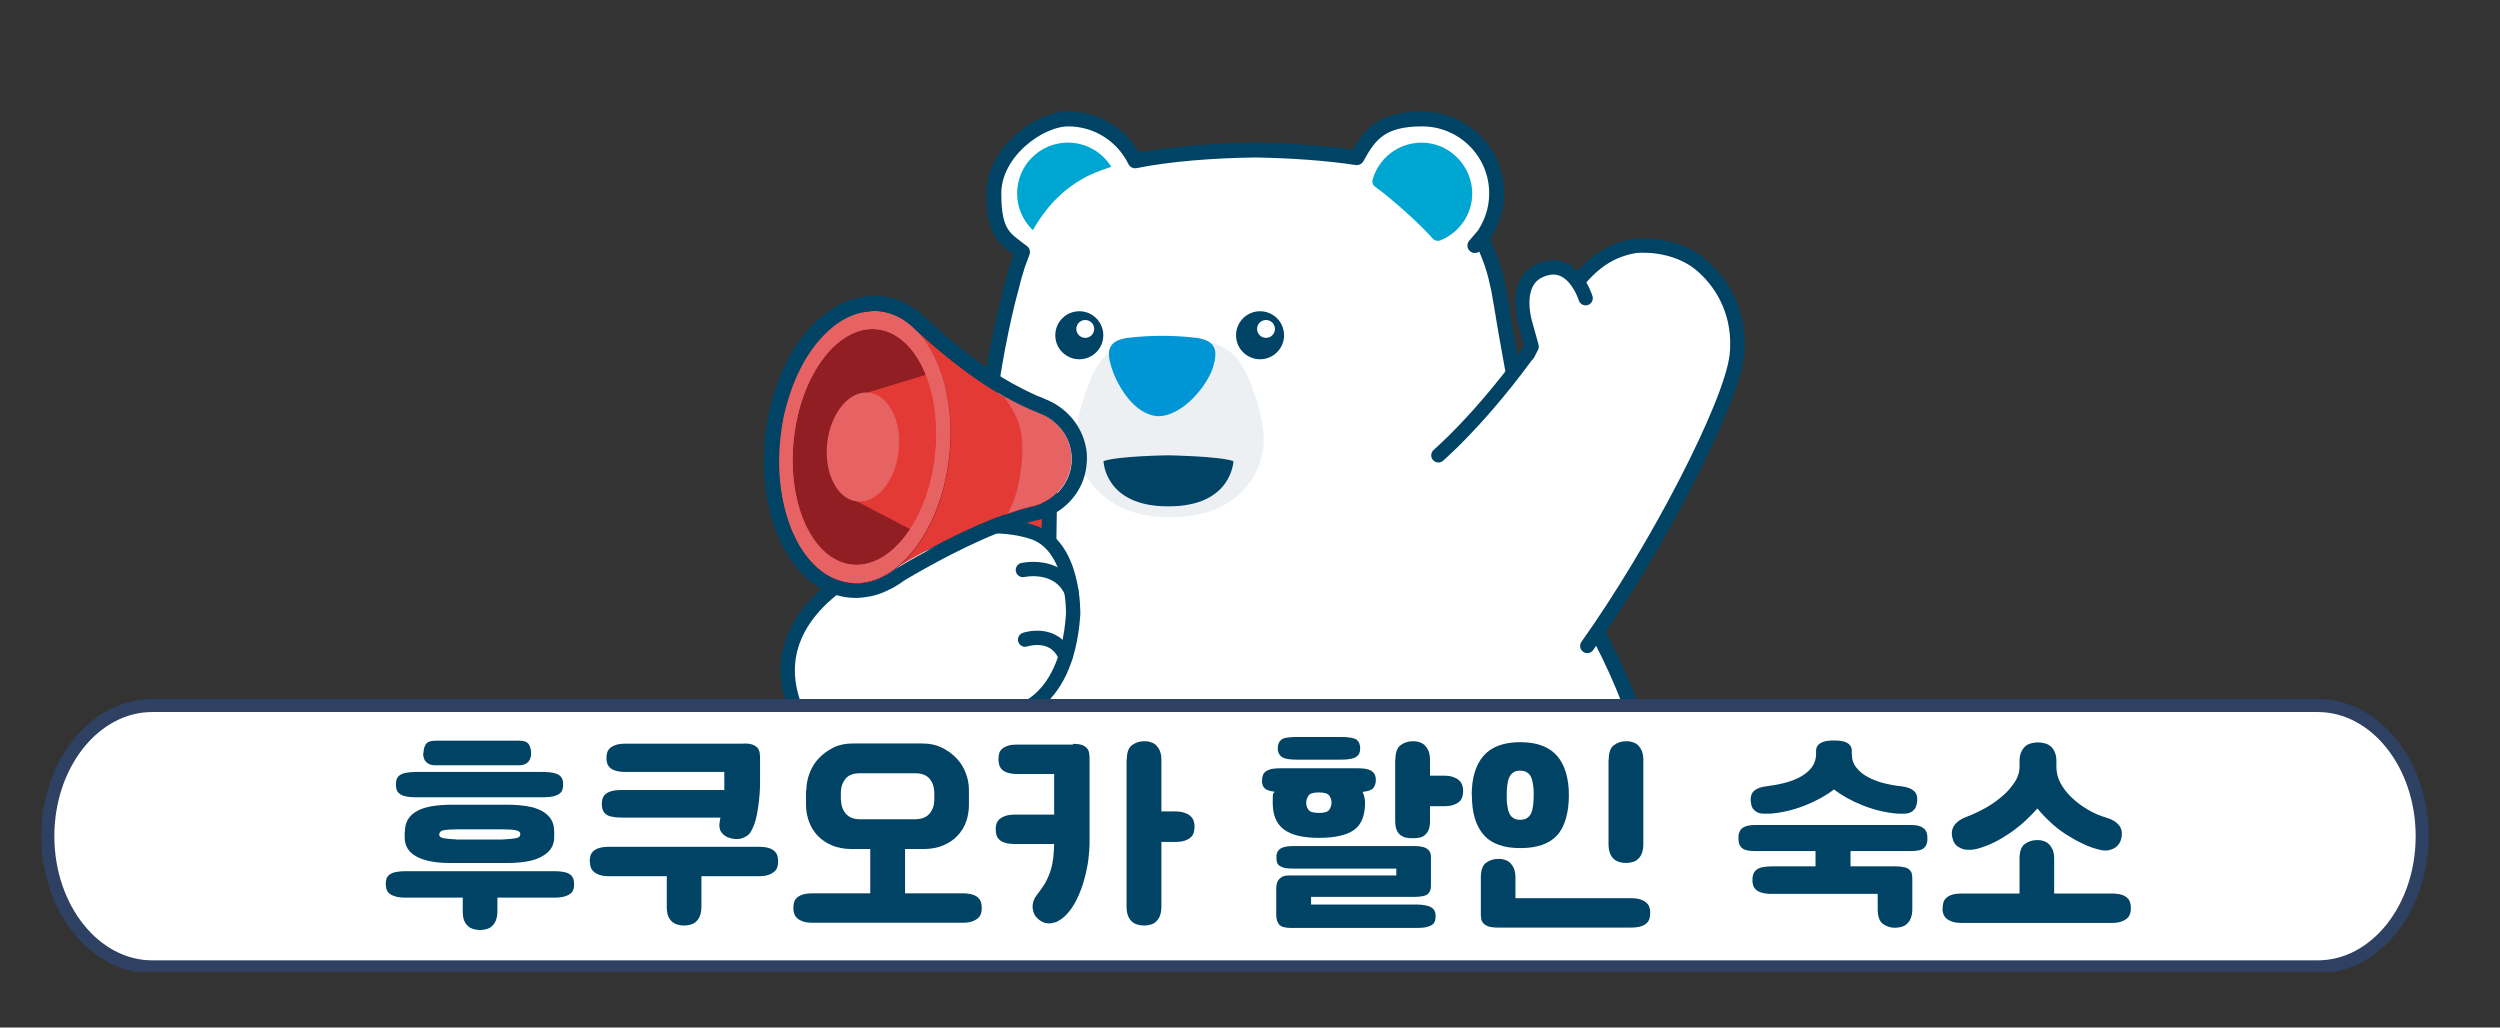 <?xml version="1.0" encoding="UTF-8" standalone="no"?><svg xmlns="http://www.w3.org/2000/svg" xmlns:xlink="http://www.w3.org/1999/xlink" data-name=" 레이어 1" height="552" id="_레이어_1" style="" version="1.1" viewBox="0 0 1343 552" width="1343">
  <rect x="0" y="0" width="1343" height="552" fill="#333333" stroke="none"/>
  <defs>
    <style>
      .cls-1 {
        fill: #e43a36;
      }

      .cls-1, .cls-2, .cls-3, .cls-4, .cls-5, .cls-6, .cls-7, .cls-8, .cls-9 {
        stroke-width: 0px;
      }

      .cls-2 {
        fill: #00a6d2;
      }

      .cls-3 {
        fill: #e76263;
      }

      .cls-4 {
        fill: #edf0f2;
      }

      .cls-5, .cls-10 {
        fill: none;
      }

      .cls-11 {
        clip-path: url(#clippath-1);
      }

      .cls-12 {
        stroke: #2e4162;
        stroke-miterlimit: 10;
        stroke-width: 7px;
      }

      .cls-12, .cls-13, .cls-14, .cls-7 {
        fill: #fff;
      }

      .cls-13, .cls-14, .cls-10 {
        stroke: #004365;
        stroke-linecap: round;
        stroke-linejoin: round;
      }

      .cls-13, .cls-10 {
        stroke-width: 8px;
      }

      .cls-15 {
        clip-path: url(#clippath);
      }

      .cls-14 {
        stroke-width: 7.7px;
      }

      .cls-6 {
        fill: #901e23;
      }

      .cls-8 {
        fill: #004365;
      }

      .cls-9 {
        fill: #0095d5;
      }
    </style>
    <clipPath id="clippath">
      <rect class="cls-5" height="540" width="1822" x="-808" y="-71"/>
    </clipPath>
    <clipPath id="clippath-1">
      <rect class="cls-5" height="492.7" width="1434" x="-101" y="29.3"/>
    </clipPath>
  </defs>
  <g class="cls-15">
    <g>
      <circle class="cls-7" cx="573.7" cy="103.9" r="40"/>
      <path class="cls-7" d="M804.9,155.6h-262s-25.3,89-13.5,182.6h144.7l152.2-27.1c-4.3-70.1-14.5-113.4-19-142.1-1.4-8.4-2.4-13.4-2.4-13.4Z"/>
      <circle class="cls-2" cx="573.7" cy="103.9" r="27.3"/>
      <path class="cls-7" d="M806.6,164.6c-1.5-7.7-2.8-15.4-5.3-22.8-5.6-16.4-14.6-31.9-28.9-42.1-7.1-5-12.7-7.4-23.4-10.8-19-5.3-47.6-7.9-74.9-8.2-27.2.4-55.9,2.9-74.9,8.2-10.7,3.4-16.3,5.8-23.4,10.8-14.3,10.2-23.4,25.7-28.9,42.1-2.5,7.5-4.4,15.1-5.9,22.8l-5.9,27.8h275.6l-4.1-27.8h0Z"/>
      <circle class="cls-7" cx="763.8" cy="103.9" r="40"/>
      <path class="cls-2" d="M790.8,106.1c1.1-13.7-8.6-26.5-22.2-29-14.1-2.6-27.4,6-31.2,19.3-.4,1.5,0,3,1.3,3.9,7.7,5.4,24.5,20.3,30.9,27.8,1,1.2,2.8,1.6,4.2,1,9.2-3.7,16.1-12.3,17-23Z"/>
      <line class="cls-10" x1="795.6" x2="792.3" y1="128.1" y2="131.9"/>
      <g>
        <path class="cls-4" d="M671.6,205.4c-8-21.1-21.3-23.7-42.7-23.7h-1c-21.4,0-34.7,2.6-42.7,23.7-8.7,22.9-9.8,37.5-2.6,49.1,6.3,10.1,18.4,23.4,45.8,23.4s40.2-12.6,45.8-23.4c7.1-13.6,6.1-26.2-2.6-49.1Z"/>
        <path class="cls-9" d="M643.6,181.6c-6.4-.8-12.9-1.2-19.3-1.2s-12.9.4-19.3,1.2c-9.5,1.7-10.8,6.6-7.9,15.8,3.1,9.8,12.3,25.8,25.4,26.2,13.1-.4,26-16.4,29.1-26.2,2.8-9.1,1.5-14.1-8-15.8Z"/>
        <path class="cls-8" d="M627.7,244.6s-26.8.3-34.9,3.1c0,0,.6,24.5,34.9,24.3,34.2.1,34.9-24.3,34.9-24.3-8.2-2.7-34.9-3.1-34.9-3.1h0Z"/>
        <g>
          <circle class="cls-8" cx="676.9" cy="180.1" r="12.9"/>
          <circle class="cls-7" cx="680.1" cy="176.7" r="4.8"/>
        </g>
        <g>
          <circle class="cls-8" cx="579.8" cy="180.1" r="12.9"/>
          <circle class="cls-7" cx="583" cy="176.7" r="4.8"/>
        </g>
      </g>
      <path class="cls-7" d="M528.1,326.5s-26.4,126.6,37.3,230.2l105.6,33.3,146.2,13.6,15.1-40.3s37.5-33.4,52.8-91.8c4.9-18.8,3.1-39.6,0-58.6-8.1-49-37.2-90.8-61.1-133.4v-.2c0,.1-252.7,2.9-295.7,47.2h-.2,0Z"/>
      <g>
        <polygon class="cls-7" points="565.3 556.7 566.7 564.2 565.9 606.8 688.4 606.8 688.4 556.7 565.3 556.7"/>
        <path class="cls-7" d="M565.9,598.5s-5.7,5-8.7,13.8c-3.3,9.8-3.3,23.6,10.4,28.6,18.5,7,102.3,7.5,115.4-.9,0,0,8.9-12.4,5.4-41.5h-122.5Z"/>
        <path class="cls-13" d="M628.6,645.2c-.6-2-.9-4.1-.9-6.4,0-4.7,1.4-8.9,3.7-12.2"/>
        <path class="cls-13" d="M591.5,642.5c-.6-2-.9-4.1-.9-6.4,0-4.7,1.4-8.9,3.7-12.2"/>
      </g>
      <g>
        <polygon class="cls-7" points="679.5 560 681.2 567.4 682.4 610 817.2 603.6 822.6 553.2 679.5 560"/>
        <path class="cls-7" d="M683.9,606.8s-5.7,5-8.7,13.8c-3.3,9.8-3.3,23.6,10.4,28.6,18.5,7,100.7,7.5,113.8-.9,0,0,15.9-8.7,17.8-44.7l-133.3,3.2h0Z"/>
        <path class="cls-13" d="M734.3,654.4c-.6-2-3.9-10.1,1.9-22.3"/>
        <path class="cls-13" d="M697.3,650.8c-.6-2-3.5-11.2,1.9-21.5"/>
      </g>
      <path class="cls-10" d="M660,563.3c8.9,2.7,20,2.4,26.7.8l-4.4,42.6s-12.3,6.4-11.9,23.8c0,0-1.9,12.6,15.1,18.5"/>
      <path class="cls-10" d="M885,413c-8.1-49-37.2-90.8-61.1-133.4v-.2h0c-4.9-51.9-12.7-86.3-16.5-110.3,0-.6-.2-1.2-.3-1.7l-.4-2.7c-.3-1.8-.7-3.6-1-5.4h0v-.4c-.4-2-.6-3.2-.6-3.2h0c-1-4.7-2-9.3-3.6-13.9-1.6-4.7-3.5-9.2-5.7-13.7,5.1-6.7,8.2-15.1,8.2-24.2,0-22.1-17.9-40-40-40s-28.3,8.4-35.1,20.8c-16.5-2.5-35.9-3.8-54.7-4.1-22.6.3-46.2,2.1-64.4,5.8-6.5-13.3-20.1-22.5-35.9-22.5s-40,17.9-40,40,6,24.2,15.4,31.5c-.8,2.1-1.6,4.2-2.4,6.4-1.5,4.6-2.8,9.2-3.9,13.9h0s-23.2,81.7-14.8,170.9h0s-26.4,126.6,37.3,230.2l1.4,7.5-.7,34.3h-.2s-5.7,5-8.7,13.8c-3.3,9.8-3.3,23.6,10.4,28.6,16.2,6.1,82.4,7.3,107.5,1.9,2.3,2.4,5.6,4.7,10.6,6.4,8,3,27.7,4.8,48.7,5.2h0c27.8.6,57.6-1.3,65.1-6.1,0,0,15.9-8.7,17.8-44.7l15.1-40.3s37.5-33.4,52.8-91.8c4.9-18.9,3-39.6,0-58.6h-.3,0Z"/>
      <g>
        <path class="cls-14" d="M772.7,244.6c3.9-3.5,33.5-29.8,65.4-80.2,13.4-21.2,24.9-29.7,40.3-32.3h0s21.2-2.6,36.5,11.1c11.1,9.9,20.3,26.3,18.1,47.6-2.7,25.8-43,103.8-80.3,156.2"/>
        <polygon class="cls-7" points="846.5 167.2 832.6 164.4 823 172.6 823.8 195 848.8 187.4 846.5 167.2"/>
        <path class="cls-14" d="M851.8,160.2s-7.2-23.7-25.5-14.4c-13.7,7.2-6.8,28.5-6.8,28.5l3.3,11.9-2,3.9"/>
      </g>
      <g>
        <g>
          <path class="cls-1" d="M548.5,368.3h0c-7.7-.1-13.8-6.4-13.7-14.1l1.3-93.5,27.8.4-1.3,93.5c0,7.7-6.4,13.8-14.1,13.7Z"/>
          <path class="cls-10" d="M548.5,368.3h0c-7.7-.1-13.8-6.4-13.7-14.1l1.3-93.5,27.8.4-1.3,93.5c0,7.7-6.4,13.8-14.1,13.7Z"/>
        </g>
        <g>
          <path class="cls-14" d="M576.5,330.1s1.1-37.7-22.6-44.5c0,0-26.1-9.1-53.1,4.8l-30.3,12.2s-61.5,24.3-44.3,75c0,0,18.5,47.6,76.7,29.6l37.8-23.4s32.1-.9,35.8-53.7Z"/>
          <path class="cls-14" d="M549.5,306.2s18.6-4.2,26,11.4"/>
          <path class="cls-14" d="M550.7,343.6s15.8-5.3,21.7,9.2"/>
        </g>
        <g>
          <path class="cls-1" d="M488.3,174l-15.3,136.1s46.4-29.7,80.6-38c11.2-2.1,20.2-11,21.6-22.3,0-.8.2-1.6.2-2.5.5-11-6.5-21-16.7-25.2-17.2-7-37-17.2-70.4-48.1h0Z"/>
          <path class="cls-3" d="M575.5,247.4c.5-11-6.5-21-16.7-25.2-6-2.5-12.4-5.3-19.5-9.3,7.3,10.6,10.6,17.3,9.8,32.3-.7,13.4-3.8,23.6-7.6,30.5,4.1-1.4,8.2-2.7,12.1-3.6,11.2-2.1,20.2-11,21.6-22.3.2-.8.3-1.6.3-2.4h0Z"/>
          <ellipse class="cls-6" cx="464.7" cy="240.5" rx="73.4" ry="45.6" transform="translate(175.4 676.5) rotate(-83.8)"/>
          <path class="cls-1" d="M466.3,210.8l34.6-10.5s17.7,45.2-9.2,85.4l-31.7-16.5,6.3-58.4h0Z"/>
          <path class="cls-3" d="M472.3,167.2c-25.1-2.7-48.9,27.8-53.2,68-4.3,40.3,12.4,75.1,37.5,77.8s48.9-27.8,53.2-68c4.3-40.3-12.4-75.1-37.5-77.8ZM457.6,303.3c-21-2.3-34.9-32.4-31.2-67.3,3.7-34.9,23.8-61.4,44.8-59.1,21,2.3,34.9,32.4,31.2,67.3s-23.8,61.4-44.8,59.1Z"/>
          <path class="cls-3" d="M472.3,167.2c-25.1-2.7-48.9,27.8-53.2,68-4.3,40.3,12.4,75.1,37.5,77.8s48.9-27.8,53.2-68c4.3-40.3-12.4-75.1-37.5-77.8ZM457.6,303.3c-21-2.3-34.9-32.4-31.2-67.3,3.7-34.9,23.8-61.4,44.8-59.1,21,2.3,34.9,32.4,31.2,67.3s-23.8,61.4-44.8,59.1Z"/>
          <ellipse class="cls-3" cx="463.6" cy="240.2" rx="29.4" ry="19.3" transform="translate(174.7 675.1) rotate(-83.8)"/>
          <path class="cls-8" d="M469.2,167c1,0,2.1.1,3.1.2,3.9.4,7.6,1.6,11.1,3.5,1.7.9,3.3,2,4.9,3.3h.1c1.4,1.2,2.7,2.4,4,3.7,19.8,17.9,34.6,28.3,47.1,35.3,5.2,2.9,9.9,5.2,14.5,7.2.3.1.5.2.8.3,1.4.6,2.8,1.2,4.2,1.8.6.3,1.3.5,1.9.8,7.3,3.7,12.7,10.4,14.3,18.3.4,2,.6,4,.5,6.1,0,.8,0,1.6-.2,2.5-.9,7.1-4.8,13.2-10.3,17.3-3.3,2.5-7.2,4.2-11.4,5-1.9.5-3.9,1-5.8,1.6h-.2c-2,.7-4,1.4-6.1,2.1-23.1,8-48.4,22.3-60.8,29.7-.5.4-1.1.8-1.6,1.2-1.4,1-2.8,1.9-4.3,2.6-.6.3-1.2.6-1.8.9h0c-2.3,1.1-4.7,1.9-7.2,2.4-1.5.3-3.1.5-4.6.6h-1.6c-1,0-2.1-.1-3.1-.2-2.3-.3-4.6-.8-6.8-1.6-1.5-.5-2.9-1.2-4.3-1.9-1.4-.8-2.7-1.6-4-2.6-6.5-4.8-11.9-12.2-15.9-21.4-.4-.9-.8-1.8-1.1-2.8-.7-1.9-1.4-3.9-2-5.9-.9-3-1.7-6.2-2.3-9.5-.6-3.3-1.1-6.7-1.4-10.2-.6-7-.5-14.4.3-21.9.3-2.5.6-5,1-7.4.6-3.7,1.4-7.2,2.4-10.6,1.6-5.7,3.5-11.1,5.8-16.1.9-2,1.9-3.9,2.9-5.8,1.5-2.8,3.2-5.4,4.9-7.8.6-.8,1.2-1.6,1.8-2.4,3-3.8,6.3-7.2,9.7-9.9.7-.5,1.4-1.1,2.1-1.6,2.1-1.5,4.3-2.7,6.5-3.7s4.5-1.8,6.8-2.2c1.5-.3,3.1-.5,4.6-.6.4-.3,1-.3,1.5-.3M469.2,159c-.7,0-1.3,0-2,.1-2,.1-3.9.4-5.9.8-2.8.6-5.7,1.5-8.4,2.8-2.6,1.2-5.3,2.7-7.8,4.5-.8.6-1.6,1.2-2.4,1.8-3.9,3.1-7.7,6.9-11.1,11.2-.7.9-1.3,1.7-2,2.6-1.9,2.7-3.8,5.6-5.4,8.6-1.1,2-2.2,4.1-3.2,6.3-2.5,5.4-4.6,11.3-6.3,17.4-1,3.7-1.9,7.5-2.5,11.4-.4,2.6-.8,5.3-1.1,7.9-.9,7.9-1,15.8-.3,23.4.3,3.7.8,7.4,1.5,11,.7,3.5,1.5,7,2.5,10.3.7,2.2,1.4,4.4,2.2,6.5.4,1,.8,2.1,1.3,3.1,4.5,10.5,10.9,19.1,18.5,24.7,1.6,1.2,3.3,2.3,5,3.2,1.7,1,3.6,1.8,5.4,2.4,2.8,1,5.7,1.7,8.7,2,1.3.1,2.6.2,4,.2s1.3,0,2-.1c2-.1,3.9-.4,5.9-.8,2.9-.6,5.8-1.6,8.6-2.9.2-.1.4-.2.6-.3.6-.3,1.2-.6,1.9-.9,1.7-.9,3.5-2,5.1-3.1.5-.4,1-.7,1.5-1.1,12.7-7.6,36.9-21.1,58.9-28.8,2-.7,3.9-1.3,5.8-1.9h.2c1.9-.7,3.6-1.1,5.3-1.5,5.2-1,10.2-3.2,14.5-6.4,7.5-5.6,12.3-13.7,13.4-22.7,0-1,.2-2.1.3-3.1,0-2.7,0-5.4-.7-8-2.1-10.2-9.1-19.1-18.6-23.8-.8-.4-1.6-.8-2.4-1.1-1.3-.5-2.6-1.1-4-1.7l-.5-.2h-.2c-4.9-2.2-9.4-4.5-13.8-6.9-13.8-7.7-28.2-18.5-45.4-34.1-1.4-1.4-2.9-2.8-4.4-4-.2-.1-.3-.3-.5-.4-1.9-1.5-3.8-2.8-5.7-3.8-4.5-2.4-9.2-3.9-14.1-4.5-1.8,0-3.1-.1-4.4-.1h0Z"/>
        </g>
      </g>
    </g>
  </g>
  <g class="cls-11">
    <path class="cls-12" d="M1245.1,519.4H81.8c-30.9,0-56.1-31.4-56.1-70.2h0c0-38.7,25.1-70.2,56.1-70.2h1163.3c30.9,0,56.1,31.4,56.1,70.2h0c0,38.9-25.2,70.2-56.1,70.2h0Z"/>
  </g>
  <g>
    <path class="cls-8" d="M207.2,475.2c0-1.2.1-2.2.4-3.1.3-.9.8-1.6,1.6-2.2.8-.6,1.8-1.1,3.2-1.4,1.4-.3,3.2-.5,5.3-.5h80.2c2.2,0,3.9.2,5.3.5,1.4.3,2.5.8,3.2,1.4.8.6,1.3,1.4,1.6,2.2.3.9.4,1.9.4,3.1s-.1,1.8-.4,2.7c-.3.9-.8,1.6-1.6,2.2-.8.6-1.8,1.1-3.2,1.5-1.4.4-3.2.6-5.3.6h-30.7v7.2c0,2-.3,3.7-.8,5-.5,1.3-1.2,2.3-2.1,3.1-.8.8-1.8,1.3-2.9,1.6-1.1.3-2.3.5-3.5.5s-2.4-.2-3.5-.5c-1.1-.3-2.1-.8-3-1.6-.9-.8-1.6-1.8-2.1-3.1-.5-1.3-.7-3-.7-5v-7.2h-30.8c-2.2,0-3.9-.2-5.3-.6-1.4-.4-2.5-.9-3.2-1.5-.8-.6-1.3-1.4-1.6-2.2-.3-.9-.4-1.8-.4-2.7ZM212.7,421.6c0-1.2.1-2.2.4-3,.3-.8.8-1.6,1.6-2.1.8-.6,1.8-1,3.2-1.3,1.4-.3,3.2-.5,5.3-.5h68.8c2.2,0,3.9.2,5.3.5,1.4.3,2.5.8,3.2,1.3.8.6,1.3,1.3,1.6,2.1.3.8.4,1.8.4,3s-.1,1.8-.4,2.7c-.3.8-.8,1.6-1.6,2.1-.8.6-1.8,1-3.2,1.4-1.4.3-3.2.5-5.3.5h-68.8c-2.2,0-3.9-.2-5.3-.5-1.4-.3-2.5-.8-3.2-1.4-.8-.6-1.3-1.3-1.6-2.1-.3-.8-.4-1.7-.4-2.7ZM217.5,446.9c0-2.7.6-5,1.7-6.8s2.8-3.3,5-4.5c2.2-1.2,4.8-2,7.8-2.5,3-.5,6.5-.8,10.3-.8h30.5c3.8,0,7.2.3,10.3.8,3.1.5,5.7,1.3,7.9,2.5,2.2,1.2,3.9,2.7,5,4.5,1.2,1.8,1.7,4.1,1.7,6.8v3c0,4.2-2,7.5-6.1,9.9-4,2.5-10.1,3.7-18.3,3.8h-31.5c-8.2,0-14.3-1.3-18.3-3.6-4.1-2.3-6.1-5.7-6.1-10.1v-3ZM227.5,404.6c0-1.8.4-3.4,1.2-4.7.8-1.3,2.6-2,5.2-2h45c2.7,0,4.4.7,5.2,2,.8,1.3,1.2,2.9,1.2,4.7s0,1.5-.3,2.3c-.2.8-.5,1.5-1,2.1-.5.6-1.1,1.1-2,1.5-.8.4-1.9.6-3.2.6h-45c-1.3,0-2.4-.2-3.2-.6-.8-.4-1.5-.9-2-1.5-.5-.6-.8-1.3-1-2.1-.2-.8-.3-1.5-.3-2.3ZM235.9,448.3c0,1,.8,1.7,2.4,2,1.6.3,4.1.5,7.5.7h23.8c3.4-.2,5.9-.4,7.5-.7,1.6-.3,2.4-1,2.4-2v-.2c0-1.1-.8-1.8-2.4-2.1-1.6-.3-4.2-.5-7.8-.5h-23.1c-3.6,0-6.2.2-7.8.5-1.6.3-2.4,1.1-2.4,2.1v.2Z"/>
    <path class="cls-8" d="M316.8,462.9c0-1.2.1-2.2.4-3.2.3-1,.8-1.8,1.6-2.5.8-.7,1.8-1.3,3.2-1.7,1.4-.4,3.2-.6,5.3-.6h80.2c2.2,0,3.9.2,5.3.6,1.4.4,2.5,1,3.2,1.7.8.7,1.3,1.6,1.6,2.5.3,1,.4,2,.4,3.2s-.1,1.9-.4,2.8c-.3,1-.8,1.8-1.6,2.5-.8.7-1.8,1.3-3.2,1.8-1.4.5-3.2.7-5.3.7h-30.7v16.3c0,2-.3,3.7-.8,5-.5,1.3-1.2,2.3-2.1,3.1-.8.8-1.8,1.3-2.9,1.6-1.1.3-2.3.5-3.5.5s-2.4-.2-3.5-.5c-1.1-.3-2.1-.8-3-1.6-.9-.8-1.6-1.8-2.1-3.1-.5-1.3-.7-3-.7-5v-16.3h-30.8c-2.2,0-3.9-.2-5.3-.7-1.4-.5-2.5-1.1-3.2-1.8-.8-.7-1.3-1.6-1.6-2.5-.3-1-.4-1.9-.4-2.8ZM399.4,399.4c2.1,0,3.7.2,4.8.6,1.2.4,2,1,2.7,1.7.6.7,1,1.6,1.2,2.7.2,1.1.2,2.3.2,3.7v11.5c0,1.9,0,4.1-.2,6.5-.2,2.4-.4,4.8-.8,7.3-.3,2.5-.8,4.8-1.4,7.2-.6,2.3-1.5,4.3-2.5,6.1-.6,1.1-1.4,1.9-2.4,2.5-1,.6-2,1-3,1.3-1,.2-2.1.3-3.2.2-1.1-.1-2.1-.3-3-.6-1.9-.6-3.4-1.7-4.4-3.2-1-1.5-1.2-3.5-.7-5.9l.3-1.8h-53.2c-2.2,0-3.9-.2-5.3-.5-1.4-.3-2.5-.8-3.2-1.5-.8-.7-1.3-1.4-1.6-2.4-.3-.9-.4-2-.4-3.1s.1-1.8.4-2.7c.3-.9.8-1.7,1.6-2.4.8-.7,1.8-1.2,3.2-1.6,1.4-.4,3.2-.6,5.3-.6h55.3v-9.7h-52.8c-2.2,0-3.9-.2-5.3-.6-1.4-.4-2.5-.9-3.2-1.6-.8-.7-1.3-1.5-1.6-2.4-.3-.9-.4-2-.4-3.1s.1-1.8.4-2.8c.3-.9.8-1.7,1.6-2.4.8-.7,1.8-1.2,3.2-1.7,1.4-.4,3.2-.6,5.3-.6h63.1Z"/>
    <path class="cls-8" d="M433.2,424.4c0-3.1.6-6.1,1.7-9.1,1.2-3,2.8-5.7,5-8,2.2-2.3,4.8-4.2,7.8-5.7,3-1.5,6.5-2.2,10.3-2.2h37.6c3.8,0,7.2.7,10.3,2.2,3.1,1.5,5.7,3.4,7.9,5.7,2.2,2.3,3.9,5,5,8,1.2,3,1.7,6,1.7,9.1v8.1c0,3.2-.5,6.1-1.5,8.9-1,2.8-2.5,5.3-4.6,7.5-2,2.2-4.6,3.9-7.6,5.2-3,1.3-6.6,2-10.7,2h-9.9v23.8h30.7c2.2,0,3.9.2,5.3.6,1.4.4,2.5,1,3.2,1.7.8.7,1.3,1.6,1.6,2.5.3,1,.4,2,.4,3.2s-.1,1.9-.4,2.8c-.3,1-.8,1.8-1.6,2.5-.8.7-1.8,1.3-3.2,1.8-1.4.5-3.2.7-5.3.7h-80.2c-2.2,0-3.9-.2-5.3-.7-1.4-.5-2.5-1.1-3.2-1.8-.8-.7-1.3-1.6-1.6-2.5-.3-1-.4-1.9-.4-2.8s.1-2.2.4-3.2c.3-1,.8-1.8,1.6-2.5.8-.7,1.8-1.3,3.2-1.7,1.4-.4,3.2-.6,5.3-.6h30.8v-23.8h-10c-4.1,0-7.6-.7-10.7-2-3-1.3-5.6-3.1-7.6-5.2-2-2.2-3.6-4.7-4.6-7.5-1-2.8-1.6-5.8-1.6-8.9v-8.1ZM451.8,429.6c0,2.8.8,5.3,2.4,7.3,1.6,2,4,3.1,7.3,3.2h30.7c3.3-.2,5.7-1.2,7.3-3.2,1.6-2,2.4-4.4,2.4-7.3v-3.7c0-2.9-.8-5.4-2.4-7.4-1.6-2-4.1-3.1-7.7-3.1h-30c-3.5,0-6.1,1-7.7,3.1-1.6,2-2.4,4.5-2.4,7.4v3.7Z"/>
    <path class="cls-8" d="M576.4,399.6c2.1,0,3.7.2,4.8.6,1.2.4,2,1,2.7,1.7.6.7,1,1.6,1.2,2.7.2,1.1.2,2.3.2,3.7v45c0,2-.2,4.7-.6,8.2-.4,3.5-1.2,7.1-2.2,10.8-1,3.8-2.4,7.5-4.2,11.1s-3.9,6.6-6.4,8.9c-1.1,1-2.2,1.8-3.5,2.5-1.3.7-2.6,1-3.9,1.2-1.3.1-2.7,0-3.9-.5s-2.5-1.3-3.6-2.5c-1.5-1.5-2.2-3.5-2.3-5.8,0-2.3.7-4.4,2.2-6.3,1.9-2.4,3.5-4.7,4.7-6.8,1.2-2.2,2.1-4.3,2.8-6.5.7-2.2,1.1-4.4,1.4-6.7.3-2.3.4-4.8.5-7.5h-20.9c-2.2,0-3.9-.2-5.3-.6-1.4-.4-2.5-1-3.2-1.7-.8-.7-1.3-1.6-1.6-2.5-.3-1-.4-2-.4-3.2s.1-1.9.4-2.8c.3-1,.8-1.8,1.6-2.5.8-.7,1.8-1.3,3.2-1.8,1.4-.5,3.2-.7,5.3-.7h20.9v-21.8h-19.4c-2.2,0-3.9-.2-5.3-.6-1.4-.4-2.5-1-3.2-1.7-.8-.7-1.3-1.6-1.6-2.5-.3-1-.4-2-.4-3.2s.1-1.9.3-2.8c.2-1,.7-1.8,1.4-2.5.7-.7,1.7-1.3,3.1-1.8,1.3-.5,3-.7,5.2-.7h30.1ZM605.3,408.2c0-3.8.9-6.5,2.8-7.9,1.9-1.4,4.1-2.1,6.5-2.1s2.4.2,3.5.5c1.1.3,2.1.8,2.9,1.6.8.8,1.5,1.8,2.1,3.1.5,1.3.8,2.9.8,4.8v27.7h7.3c2.2,0,3.9.3,5.3.8,1.4.5,2.5,1.1,3.2,1.9.8.8,1.3,1.6,1.6,2.6.3,1,.4,1.9.4,2.8s-.1,2.2-.4,3.2c-.3,1-.8,1.9-1.6,2.6-.8.7-1.8,1.3-3.2,1.8-1.4.5-3.2.7-5.3.7h-7.3v34.7c0,2-.3,3.7-.8,5-.5,1.3-1.2,2.3-2.1,3.1-.8.8-1.8,1.3-2.9,1.6-1.1.3-2.3.5-3.5.5s-2.4-.2-3.5-.5c-1.1-.3-2.1-.8-3-1.6-.9-.8-1.6-1.8-2.1-3.1-.5-1.3-.8-3-.8-5v-78.8Z"/>
    <path class="cls-8" d="M678,419.4c0-1.2.1-2.1.4-2.9.3-.8.8-1.5,1.6-2.1.8-.6,1.8-1,3.2-1.3,1.4-.3,3.2-.4,5.3-.4h40.1c2.2,0,3.9.1,5.3.4,1.4.3,2.5.7,3.2,1.3.8.6,1.3,1.3,1.6,2.1.3.8.4,1.8.4,2.9s-.5,2.9-1.4,4c-.9,1-2.8,1.7-5.7,2,.8,1.8,1.3,3.8,1.3,5.8,0,7-2,11.9-6,14.7-4,2.8-10.3,4.2-18.8,4.2s-14.9-1.5-18.9-4.6c-4-3-5.9-7.8-5.9-14.4s.3-4.2,1-5.8c-2.8-.3-4.6-1-5.5-2-.9-1-1.3-2.4-1.3-4ZM704.3,481.6v4.3h56.4c2.2,0,3.9.2,5.3.5,1.4.3,2.5.7,3.2,1.3.8.5,1.3,1.2,1.6,1.9.3.7.4,1.6.4,2.5s-.1,2-.4,2.8c-.3.8-.8,1.5-1.6,2-.8.5-1.8.9-3.2,1.2-1.4.3-3.2.4-5.3.4h-66.9c-3.4,0-5.6-.6-6.6-1.8-1-1.2-1.6-2.9-1.6-5.1v-14c0-.8,0-1.6.2-2.4.1-.8.4-1.6.9-2.4.5-.7,1.2-1.3,2.1-1.8.9-.5,2.2-.7,3.8-.7h57.5v-3.7h-55.6c-1.9,0-3.5-.1-4.6-.4-1.2-.3-2-.7-2.7-1.2-.6-.5-1-1.1-1.2-1.8-.2-.7-.3-1.6-.3-2.5s0-1.5.3-2.3c.2-.8.6-1.4,1.2-2,.6-.6,1.5-1,2.7-1.4,1.2-.3,2.7-.5,4.6-.5h65.4c1.8,0,3.3.2,4.5.5,1.2.3,2.1.8,2.7,1.4.7.6,1.1,1.2,1.3,1.9.2.7.3,1.4.3,2.2v15.6c0,1.8-.6,3.2-1.7,4.2-1.1,1-3.5,1.5-7.2,1.5h-55.5ZM686.4,402.1c0-2.2.7-3.8,2-4.8,1.3-1,4.2-1.4,8.5-1.4h23.3c4.3,0,7.1.5,8.5,1.4,1.3,1,2,2.6,2,4.8s-.7,3.4-2,4.4c-1.3,1-4.2,1.6-8.5,1.6h-23.3c-4.3,0-7.1-.5-8.5-1.6-1.3-1-2-2.5-2-4.4ZM701.7,431.2c0,1.5.4,2.8,1.3,3.9.8,1.1,2.7,1.6,5.5,1.6s4.7-.5,5.5-1.6c.8-1.1,1.3-2.4,1.3-3.9s-.4-2.8-1.3-3.9c-.8-1.1-2.7-1.6-5.5-1.6s-4.7.5-5.5,1.6c-.8,1.1-1.3,2.4-1.3,3.9ZM749.6,408.2c0-3.8.9-6.5,2.8-7.9,1.9-1.4,4.1-2.1,6.5-2.1s2.4.2,3.5.5c1.1.3,2.1.8,2.9,1.6.8.8,1.5,1.8,2.1,3.1.5,1.3.8,2.9.8,4.8v8.5h7.3c2.2,0,3.9.2,5.3.8,1.4.5,2.5,1.1,3.2,1.9.8.8,1.3,1.6,1.6,2.6.3,1,.4,1.9.4,2.8s-.1,2.2-.4,3.2c-.3,1-.8,1.9-1.6,2.6-.8.7-1.8,1.3-3.2,1.8-1.4.5-3.2.7-5.3.7h-7.3v8c0,2-.3,3.6-.8,4.8-.5,1.2-1.2,2.1-2.1,2.8-.8.7-1.8,1.1-2.9,1.3-1.1.2-2.3.3-3.5.3s-2.4-.1-3.5-.3c-1.1-.2-2.1-.7-3-1.3-.9-.7-1.6-1.6-2.1-2.8-.5-1.2-.8-2.8-.8-4.8v-32.9Z"/>
    <path class="cls-8" d="M790.6,427.2c0-9.2,2.1-16.2,6.3-21.1,4.2-4.9,10.8-7.4,19.8-7.4s15.6,2.5,19.8,7.4c4.2,4.9,6.3,12,6.3,21.1s-2.1,16.9-6.3,21.5c-4.2,4.6-10.8,6.9-19.8,6.9s-15.7-2.4-19.8-7.3c-4.2-4.8-6.2-11.9-6.2-21.1ZM814.2,482.5h61.8c2.2,0,3.9.2,5.3.7,1.4.5,2.5,1.1,3.2,1.8.8.7,1.3,1.6,1.6,2.5.3,1,.4,1.9.4,2.8s-.1,2.2-.4,3.2c-.3,1-.8,1.8-1.6,2.5-.8.7-1.8,1.3-3.2,1.7-1.4.4-3.2.6-5.3.6h-71.2c-2.2,0-3.8-.2-5.1-.6-1.2-.4-2.2-1-2.8-1.7-.7-.7-1.1-1.6-1.2-2.5-.2-1-.2-2-.2-3.2v-18.9c0-3.8.9-6.5,2.8-7.9,1.9-1.4,4.1-2.1,6.5-2.1s2.4.2,3.5.5c1.1.3,2.1.8,2.9,1.6.8.8,1.5,1.8,2.1,3.1.5,1.3.8,2.9.8,4.8v11.1ZM809.4,427.2c0,1.9,0,3.7.3,5.3.2,1.6.5,3,1,4.2.5,1.2,1.2,2.1,2.2,2.7,1,.7,2.2,1,3.7,1s2.8-.3,3.8-1c1-.7,1.7-1.6,2.2-2.7.5-1.2.8-2.5,1-4.2.2-1.6.3-3.4.3-5.3s0-3.7-.3-5.3c-.2-1.6-.5-3-1-4.2-.5-1.2-1.2-2.1-2.2-2.7-1-.7-2.2-1-3.8-1s-2.8.3-3.7,1c-1,.7-1.7,1.6-2.2,2.7-.5,1.2-.8,2.5-1,4.2-.2,1.6-.3,3.4-.3,5.3ZM864.2,408.2c0-3.8.9-6.5,2.8-7.9,1.9-1.4,4.1-2.1,6.5-2.1s2.4.2,3.5.5c1.1.3,2.1.8,2.9,1.6.8.8,1.5,1.8,2.1,3.1.5,1.3.8,2.9.8,4.8v45.2c0,2-.3,3.7-.8,5-.5,1.3-1.2,2.3-2.1,3.1-.8.8-1.8,1.3-2.9,1.6-1.1.3-2.3.5-3.5.5s-2.4-.2-3.5-.5c-1.1-.3-2.1-.8-3-1.6-.9-.8-1.6-1.8-2.1-3.1-.5-1.3-.8-3-.8-5v-45.2Z"/>
    <path class="cls-8" d="M1008.5,480.2h-56.6c-2.2,0-3.9-.2-5.3-.6-1.4-.4-2.5-.9-3.2-1.6-.8-.7-1.3-1.5-1.6-2.4-.3-.9-.4-1.8-.4-2.7s.1-2.2.4-3.1c.3-.9.8-1.7,1.6-2.4.8-.7,1.8-1.2,3.2-1.5,1.4-.3,3.2-.5,5.3-.5h23.4v-8.2h-32.6c-1.9,0-3.5-.2-4.6-.5-1.2-.3-2-.8-2.7-1.5-.6-.7-1-1.4-1.2-2.2-.2-.8-.3-1.8-.3-2.9s0-1.7.3-2.5c.2-.8.6-1.6,1.2-2.2.6-.7,1.5-1.2,2.7-1.6,1.2-.4,2.7-.6,4.6-.6h83.9c1.9,0,3.5.2,4.6.6,1.2.4,2,1,2.7,1.6.6.7,1,1.4,1.2,2.2.2.8.3,1.7.3,2.5s0,2-.3,2.9c-.2.8-.6,1.6-1.2,2.2-.6.7-1.5,1.2-2.7,1.5-1.2.3-2.7.5-4.6.5h-32.5v8.2h23.9c2.2,0,3.8.2,5.1.5,1.2.3,2.2.8,2.8,1.5.7.7,1.1,1.4,1.2,2.4.2.9.2,2,.2,3.1v15.5c0,1.9-.3,3.5-.8,4.8-.5,1.3-1.2,2.3-2.1,3.1-.8.8-1.8,1.3-2.9,1.6-1.1.3-2.3.5-3.5.5-2.5,0-4.6-.7-6.5-2.1-1.9-1.4-2.8-4.1-2.8-7.9v-8.2ZM994.8,405.1c0,2.8.8,5.2,2.4,7.2,1.6,2,3.6,3.8,6.2,5.1,2.5,1.4,5.4,2.5,8.5,3.3,3.2.8,6.3,1.4,9.6,1.7,3,.4,5.2,1.2,6.7,2.5,1.5,1.3,2,3.4,1.6,6.3-.2,1.5-.7,2.7-1.3,3.5-.7.8-1.4,1.4-2.4,1.8-.9.4-2,.6-3.1.6-1.2,0-2.3,0-3.5,0-6.4-.5-12.6-2-18.7-4.4-6.1-2.4-11.3-5.3-15.6-8.6-4.3,3.3-9.5,6.2-15.6,8.6-6.1,2.4-12.3,3.9-18.7,4.4-1.2,0-2.3,0-3.5,0-1.2,0-2.2-.2-3.1-.6-.9-.4-1.7-1-2.4-1.8-.7-.8-1.1-2-1.3-3.5-.4-2.9.2-5,1.6-6.3,1.5-1.3,3.7-2.2,6.7-2.5,3.3-.4,6.6-1,9.7-1.8,3.2-.8,6.1-1.9,8.6-3.3,2.5-1.4,4.6-3.1,6.1-5.1,1.5-2,2.3-4.4,2.3-7.2v-1.7c0-1.1.3-2,.8-2.7.5-.7,1.2-1.2,2.1-1.7.9-.4,1.9-.7,3.1-.9,1.2-.2,2.3-.2,3.6-.2s2.4,0,3.6.2c1.2.2,2.2.4,3.1.9.9.4,1.6,1,2.1,1.7.5.7.8,1.6.8,2.7v1.8Z"/>
    <path class="cls-8" d="M1043.6,488c0-1.2.1-2.2.4-3.2.3-1,.8-1.8,1.6-2.5.8-.7,1.8-1.3,3.2-1.7,1.4-.4,3.2-.6,5.3-.6h30.8v-18.7c0-3.8.9-6.5,2.8-7.9,1.9-1.4,4.1-2.1,6.5-2.1s2.4.2,3.5.5c1.1.3,2.1.8,2.9,1.6.8.8,1.5,1.8,2.1,3.1.5,1.3.8,2.9.8,4.8v18.7h30.7c2.2,0,3.9.2,5.3.6,1.4.4,2.5,1,3.2,1.7.8.7,1.3,1.6,1.6,2.5.3,1,.4,2,.4,3.2s-.1,1.9-.4,2.8c-.3,1-.8,1.8-1.6,2.5-.8.7-1.8,1.3-3.2,1.8-1.4.5-3.2.7-5.3.7h-80.2c-2.2,0-3.9-.2-5.3-.7-1.4-.5-2.5-1.1-3.2-1.8-.8-.7-1.3-1.6-1.6-2.5-.3-1-.4-1.9-.4-2.8ZM1084.9,408.8c0-1.9.3-3.5.9-4.8.6-1.3,1.3-2.3,2.2-3.1.9-.8,2-1.3,3.2-1.6,1.2-.3,2.4-.5,3.6-.5s2.4.2,3.6.5c1.2.3,2.2.8,3.2,1.6.9.8,1.7,1.8,2.2,3.1.6,1.3.9,2.9.9,4.8v3.3c0,2.9.7,5.8,2.2,8.6,1.5,2.8,3.5,5.4,6.1,7.8,2.5,2.4,5.4,4.6,8.7,6.5,3.2,1.9,6.6,3.3,10,4.3,2.9.8,5.1,2.2,6.6,4s1.9,4.2,1.3,7c-.7,3-2.5,5-5.3,6-.8.3-1.7.5-2.7.6-.9,0-1.8,0-2.8-.2-3.5-.8-6.8-1.9-10-3.5-3.2-1.5-6.3-3.3-9.3-5.2-3-2-5.7-4.1-8.2-6.5-2.5-2.3-4.8-4.7-6.8-7.2-2.1,2.4-4.4,4.7-6.9,7-2.5,2.3-5.2,4.4-8,6.3-2.8,1.9-5.6,3.6-8.5,5-2.9,1.4-5.8,2.5-8.7,3.3-1.1.3-2.2.5-3.5.6-1.3.1-2.5,0-3.7-.2-1.3-.3-2.5-.9-3.7-1.7-1.2-.8-2-2.2-2.5-3.9-.8-2.8-.6-5.1.7-7.1,1.3-2,3.4-3.5,6.2-4.6,3.3-1.2,6.7-2.8,10.2-4.7,3.5-1.9,6.6-4.1,9.3-6.4,2.8-2.3,5-4.9,6.8-7.6,1.8-2.7,2.7-5.6,2.7-8.5v-3.1Z"/>
  </g>
</svg>